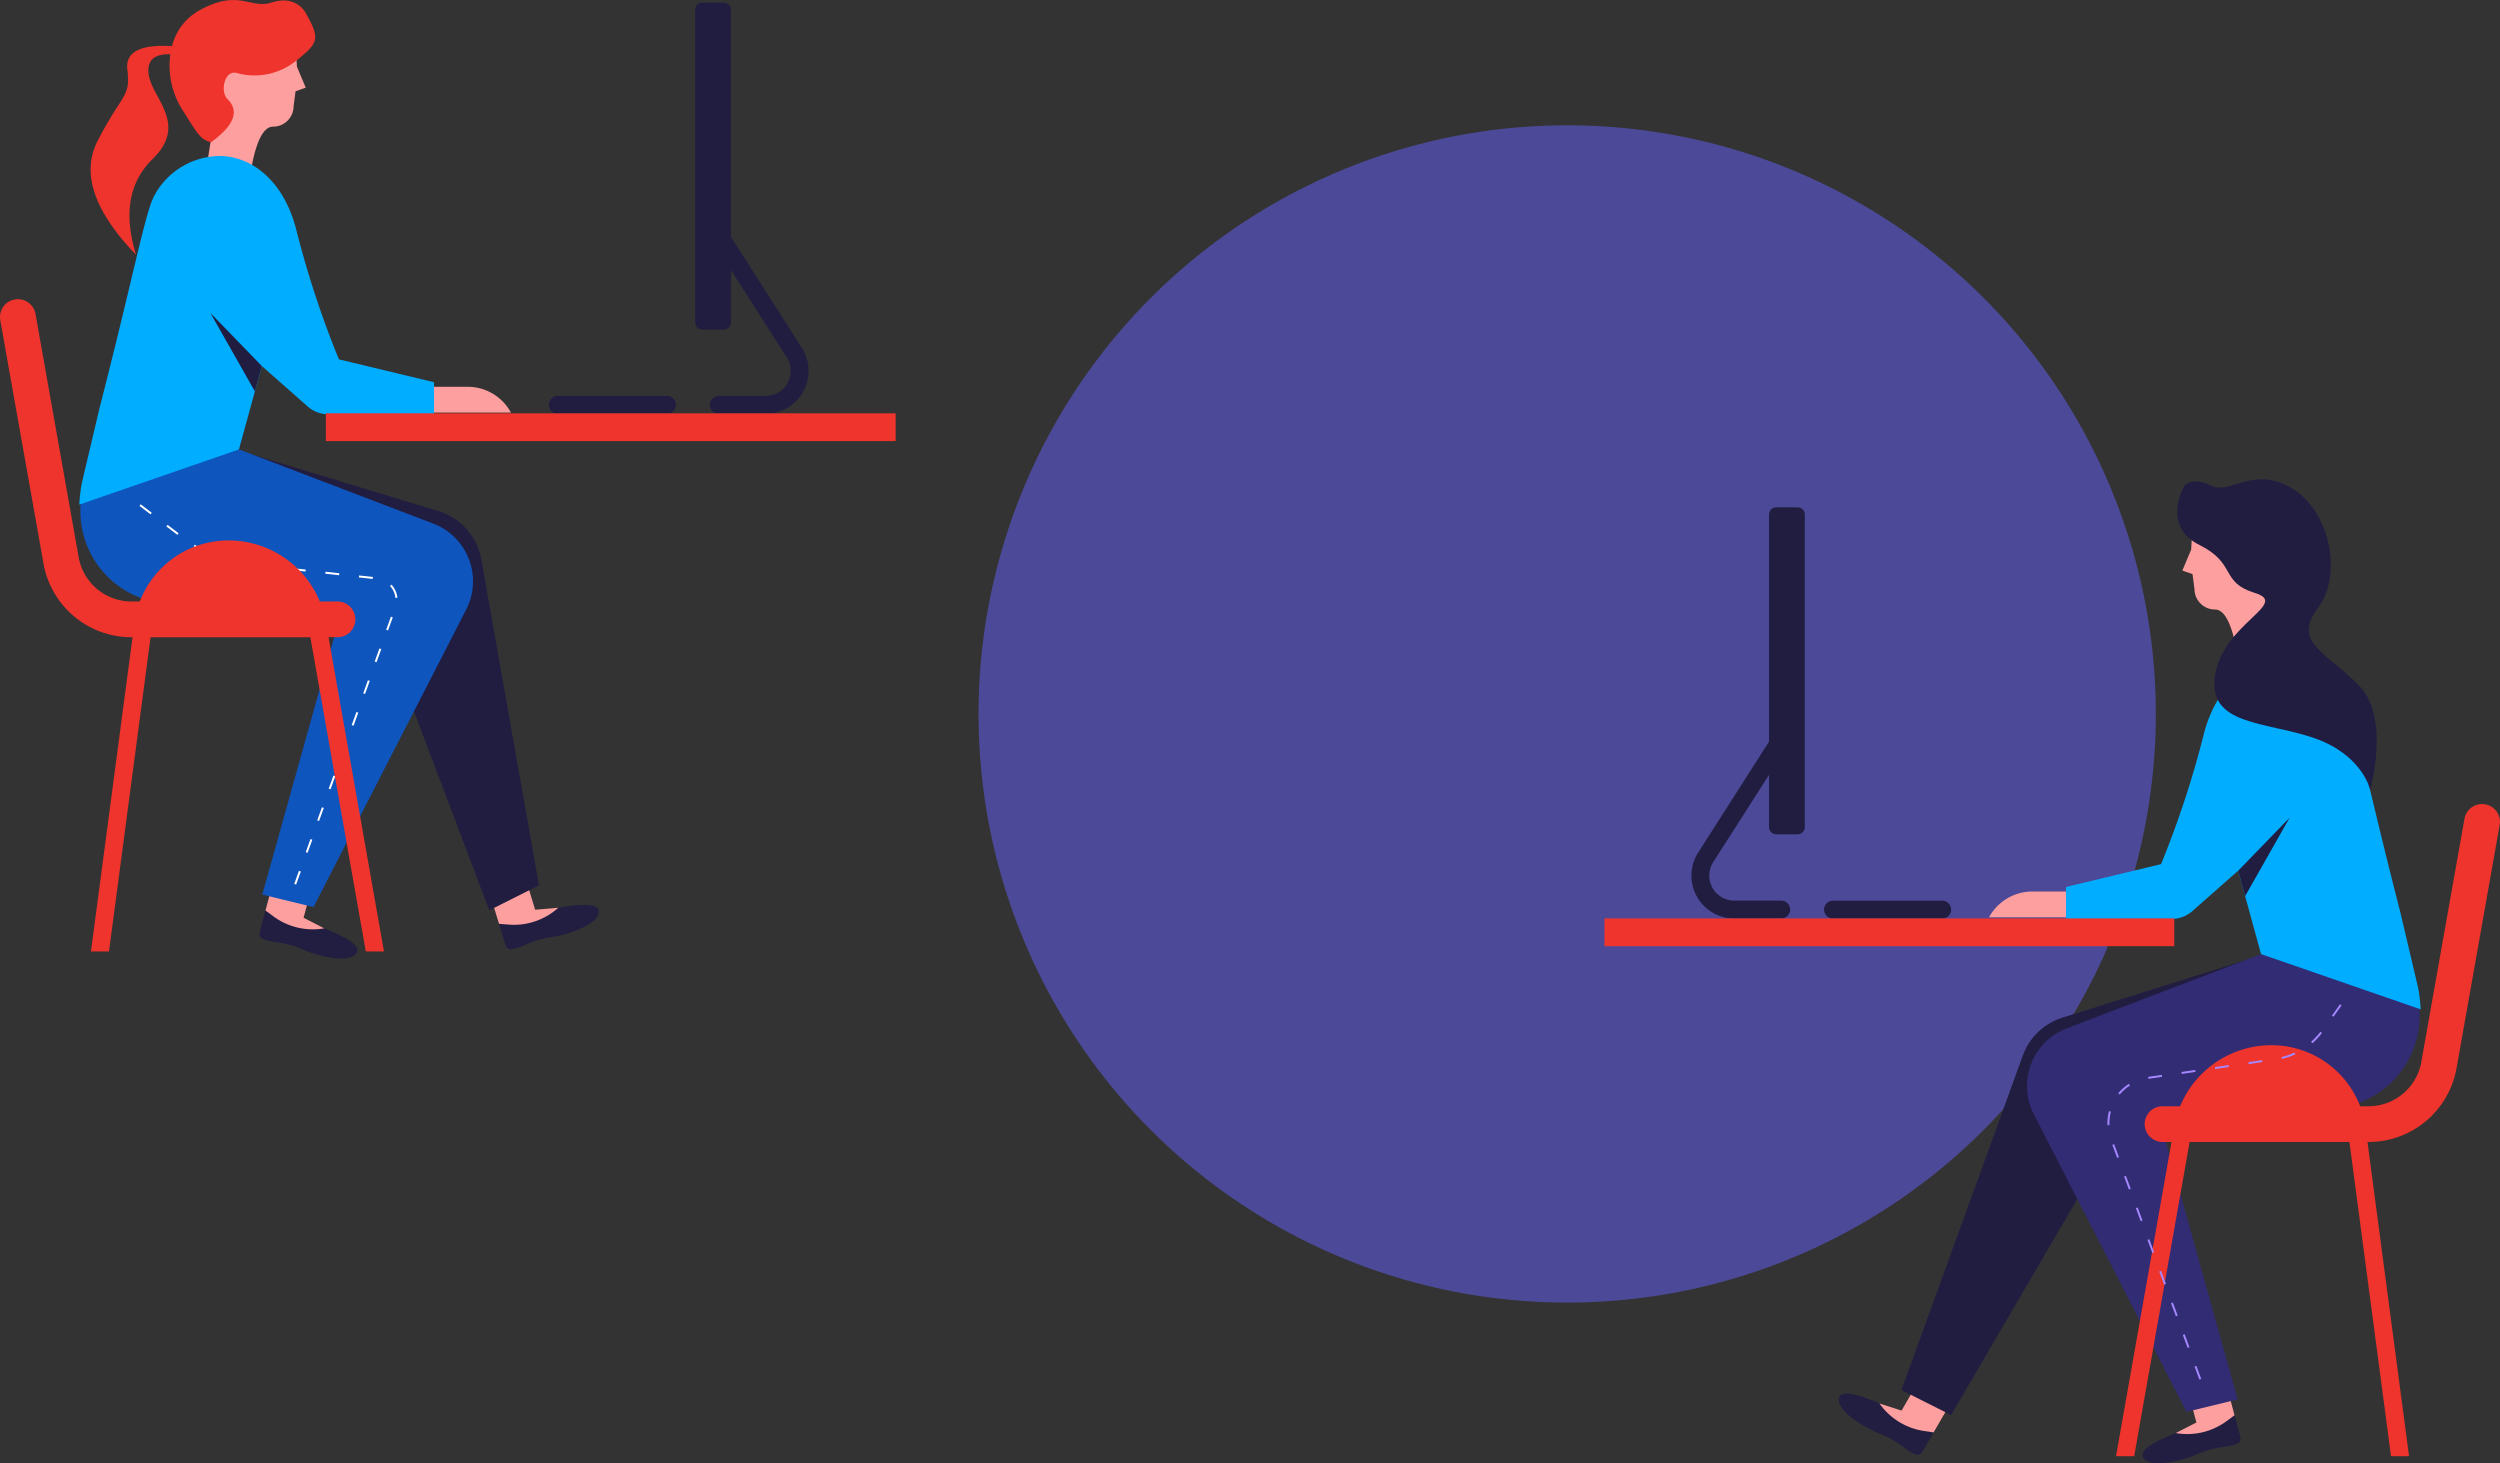 <svg xmlns="http://www.w3.org/2000/svg" width="254.825" height="149.156" viewBox="0 0 254.825 149.156"><rect x="0" y="0" width="254.825" height="149.156" fill="#333333" stroke="none"/><defs><style>.a{fill:#4c4a98;}.b{fill:#221e41;}.c{fill:#fe9f9f;}.d{fill:#211d41;}.e{fill:#312c74;}.f{fill:#ee342c;}.g{fill:#a587ff;}.h{fill:#00adff;}.i{fill:#0f55be;}.j{fill:#fff;}</style></defs><g transform="translate(-907.204 -3485.457)"><circle class="a" cx="60" cy="60" r="60" transform="translate(1006.947 3498.229)"/><g transform="translate(0 306.574)"><g transform="translate(1070.747 3227.736)"><path class="b" d="M6.539,2.647a13.625,13.625,0,0,1,2.5.179c1.1.194.959.566.735.955L8.635,5.747c-.407.7-.67.657-1.864-.146a9.909,9.909,0,0,0-2.7-1.558C2.655,3.491.046,1.934,0,.688S2.023.134,3.767.848A7.864,7.864,0,0,1,6.539,2.647Z" transform="translate(23.891 93.194)"/><path class="c" d="M7.7,1.972,5.519,5.745l-1-.153A6.758,6.758,0,0,1,0,2.792l2.252.725L4.283,0Z" transform="translate(28.03 91.41)"/><path class="d" d="M5.067,46.982,0,44.434l12.377-34.1a6.3,6.3,0,0,1,4.033-3.86L37.028,0,22.355,17.387Z" transform="translate(30.266 48.402)"/><path class="c" d="M9.619,0H4.354A5.023,5.023,0,0,0,0,2.631H11.923Z" transform="translate(39.2 42.019)"/><path class="b" d="M6.241,1.984A13.625,13.625,0,0,1,8.133.346C9.045-.292,9.212.068,9.328.5l.588,2.193c.211.786-.01.938-1.421,1.215a9.909,9.909,0,0,0-3.009.806c-1.394.612-4.339,1.356-5.253.506S1.271,3.4,3.01,2.673A7.864,7.864,0,0,1,6.241,1.984Z" transform="translate(54.847 94.698)"/><path class="c" d="M4.863,0,5.991,4.209l-.818.6A6.758,6.758,0,0,1,0,6.023l2.105-1.08L1.054,1.021Z" transform="translate(58.233 91.197)"/><path class="e" d="M23.86,3.586,37.951,0l1.818,7.7a9.45,9.45,0,0,1-9.2,11.622H13.2l8.281,29.648-5.222,1.271L.7,19.909a6.3,6.3,0,0,1,3.358-8.761Z" transform="translate(43.067 44.816)"/><path class="f" d="M28.027,66.48,23.789,34.455H7.5L1.853,66.48H0L5.651,34.455H4.74a1.821,1.821,0,1,1,0-3.643H6.532a10.075,10.075,0,0,1,9.312-6.224,9.676,9.676,0,0,1,9.041,6.224h.845a5.468,5.468,0,0,0,5.386-4.51l4.4-24.8a1.823,1.823,0,0,1,3.59.636l-4.4,24.8a9.114,9.114,0,0,1-8.976,7.517h-.1L29.867,66.48Z" transform="translate(52.145 33.095)"/><path class="g" d="M8.882,36.924l.19-.07.493,1.329-.19.07ZM7.685,33.7l.19-.07.493,1.329-.19.071Zm-1.2-3.228.19-.071.493,1.329-.19.07Zm-1.2-3.228.19-.07L5.974,28.5l-.19.07Zm-1.2-3.228.19-.07.493,1.329-.19.07ZM2.9,20.782l.19-.071.493,1.329-.19.07ZM1.7,17.554l.19-.07.493,1.329-.19.071ZM.5,14.326l.19-.07.493,1.329-.19.07ZM.162,10.895l.2.052a4.546,4.546,0,0,0-.15,1.379l-.2.009A4.744,4.744,0,0,1,.162,10.895ZM1.107,9.07a4.728,4.728,0,0,1,1.087-.958l.109.171a4.527,4.527,0,0,0-1.04.917ZM4.149,7.4l1.4-.207.03.2-1.4.207Zm3.406-.5,1.4-.207.03.2-1.4.207Zm3.406-.5,1.4-.207.03.2-1.4.207Zm3.406-.5,1.4-.207.03.2-1.4.207Zm3.393-.527a6.984,6.984,0,0,0,1.321-.457l.085.184a7.183,7.183,0,0,1-1.359.47Zm3-1.548a6.974,6.974,0,0,0,.953-1.022l.161.122a7.178,7.178,0,0,1-.98,1.052Zm2.125-2.662L23.707,0l.165.118-.823,1.154Z" transform="translate(51.263 53.512)"/><path class="h" d="M22.228.011a7.65,7.65,0,0,1,6.349,4.156c.921,1.892,2.128,8.347,5.507,21.486L35.9,33.361a17.653,17.653,0,0,1,.253,2.169L19.884,29.9l-2.337-8.5-4.671,4.121a3.152,3.152,0,0,1-2.086.788H0V23.057l9.692-2.329A98.96,98.96,0,0,0,14.065,7.412C15.453,2.127,19.036-.184,22.228.011Z" transform="translate(47.043 18.499)"/><path class="d" d="M.712,8,5.248,0,0,5.414Z" transform="translate(64.59 34.493)"/><path class="d" d="M14.465,41.912a.911.911,0,1,1,0-1.821H25.532a.911.911,0,1,1,0,1.821Zm-10.089,0A4.372,4.372,0,0,1,.688,35.19L7.912,23.881V.729A.729.729,0,0,1,8.641,0h2.188a.729.729,0,0,1,.729.729V32.6a.729.729,0,0,1-.729.729H8.641a.729.729,0,0,1-.729-.729V27.266l-5.688,8.9a2.55,2.55,0,0,0,2.152,3.922H9.123a.911.911,0,1,1,0,1.821Z" transform="translate(8.862 2.86)"/><path class="c" d="M5.52,14.15q-.763-4.025-2.147-4.094a2.093,2.093,0,0,1-2.136-2.08q-.045-.368-.2-1.527L0,6.085.9,3.949,1.066.924q7.419-2.636,9,2.247t-.442,7.992l.325,2.047Z" transform="translate(58.903 3.219)"/><path class="d" d="M1.5.811S-.718,4.786,3.116,6.691,5.2,10.5,8.779,11.588s-3.114,3.031-4.045,8.28,5.123,4.8,10.071,6.508,5.719,5.27,5.719,5.27,2.1-7.3-1.126-10.619-6.863-4.388-4.218-7.866S16.363,2.992,12.367.811,6.325,1.655,4.251.625,1.5.811,1.5.811Z" transform="translate(57.522 0)"/><path class="f" d="M0,0H58.08V2.832H0Z" transform="translate(0 44.761)"/></g><g transform="translate(907.204 3178.883)"><path class="b" d="M3.471,1.364A7.864,7.864,0,0,1,6.576.235c1.86-.3,4.03-.514,3.706.691S7.066,3.061,5.559,3.28a9.909,9.909,0,0,0-2.979.911C1.237,4.7.969,4.692.731,3.914L.067,1.742C-.064,1.313-.114.919,1,.977A13.625,13.625,0,0,1,3.471,1.364Z" transform="translate(50.729 92.223)"/><path class="c" d="M0,1.153,3.771,0,4.958,3.884l2.357-.2A6.758,6.758,0,0,1,2.286,5.4L1.274,5.32Z" transform="translate(49.591 88.846)"/><path class="d" d="M25.885,46.982l-11.211-29.6L0,0,20.7,6.288a6.3,6.3,0,0,1,4.372,4.93l5.88,33.216Z" transform="translate(23.988 45.807)"/><path class="c" d="M2.3,0H7.569a5.023,5.023,0,0,1,4.354,2.631H0Z" transform="translate(40.159 39.425)"/><path class="b" d="M3.743,1.984a7.864,7.864,0,0,1,3.232.688c1.739.728,3.69,1.7,2.777,2.55S5.893,5.328,4.5,4.716A9.909,9.909,0,0,0,1.49,3.91C.079,3.633-.142,3.481.069,2.695L.656.5C.773.068.939-.292,1.851.346A13.625,13.625,0,0,1,3.743,1.984Z" transform="translate(26.451 92.103)"/><path class="c" d="M1.128,0,4.937,1.021,3.885,4.944l2.105,1.08A6.758,6.758,0,0,1,.818,4.81L0,4.209Z" transform="translate(27.059 88.602)"/><path class="i" d="M16.162,3.586l19.806,7.562a6.3,6.3,0,0,1,3.358,8.761L23.765,50.237l-5.222-1.271,8.281-29.648H9.45A9.45,9.45,0,0,1,.253,7.7L2.071,0Z" transform="translate(8.192 42.221)"/><path class="j" d="M15.771,38.687l.482-1.333.19.069-.482,1.333Zm1.171-3.238.482-1.333.19.069-.482,1.333Zm1.171-3.238.482-1.333.19.069L18.3,32.28Zm1.171-3.238.482-1.333.19.069-.482,1.333Zm1.171-3.238.482-1.333.19.069L20.645,25.8ZM21.626,22.5l.482-1.333.19.069-.482,1.333ZM22.8,19.26l.482-1.333.19.069-.482,1.333Zm1.171-3.238.482-1.333.19.069-.482,1.333Zm1.171-3.238.482-1.333.19.069-.482,1.333Zm.394-4.46.149-.137a2.34,2.34,0,0,1,.6,1.333l-.2.022A2.136,2.136,0,0,0,25.532,8.324Zm-3.178-.876.022-.2,1.409.156-.022.2Zm-3.422-.378.022-.2,1.409.156-.022.2Zm-3.422-.378.022-.2,1.409.156-.022.2Zm-3.422-.378.022-.2,1.409.156-.022.2ZM8.686,5.7l.059-.194a13.446,13.446,0,0,0,1.366.337l-.038.2A13.707,13.707,0,0,1,8.686,5.7ZM5.523,4.289l.106-.173a13.5,13.5,0,0,0,1.238.67l-.087.183A13.619,13.619,0,0,1,5.523,4.289ZM2.736,2.252l.123-.161,1.127.861-.123.161ZM0,.161.123,0,1.249.861l-.123.161Z" transform="translate(14.221 51.407)"/><path class="f" d="M37.284,66.48l-5.65-32.025H15.348L11.11,66.48H9.271l4.238-32.025h-.1a9.113,9.113,0,0,1-8.976-7.517L.028,2.14A1.823,1.823,0,0,1,3.619,1.5l4.4,24.8a5.468,5.468,0,0,0,5.386,4.51h.845a9.676,9.676,0,0,1,9.042-6.224,10.075,10.075,0,0,1,9.312,6.224H34.4a1.821,1.821,0,1,1,0,3.643h-.911L39.137,66.48Z" transform="translate(0 30.5)"/><path class="c" d="M5.245,14.15.812,13.21l.325-2.047Q-.889,8.054.7,3.171T9.7.924l.167,3.024.9,2.136L9.729,6.45q-.156,1.16-.2,1.527a2.093,2.093,0,0,1-2.136,2.08Q6.007,10.125,5.245,14.15Z" transform="translate(20.399 2.852)"/><path class="f" d="M5.927,7.656c.378,2.406,4.022,5,.4,8.541Q2.7,19.733,4.628,25.974-1.828,19.27.722,14.335C3.273,9.4,4.079,9.972,3.74,7.072Q3.43,4.417,8.293,4.7a5.755,5.755,0,0,1,2.862-3.684c4-2.181,5.087-.047,7.3-.762,2.527-.815,3.461,1.058,3.461,1.058C23.4,3.958,23.289,4.328,20.9,6.229a6.773,6.773,0,0,1-5.88,1.248c-1.378-.515-1.859,1.851-1.076,2.618,1.953,1.913-1.115,3.948-1.662,4.406-1.129-.253-1.449-.979-3.062-3.517a8.483,8.483,0,0,1-1.1-5.454Q5.58,5.453,5.927,7.656Z" transform="translate(9.24 0)"/><path class="h" d="M13.929.011c3.192-.2,6.776,2.115,8.163,7.4a98.96,98.96,0,0,0,4.373,13.316l9.692,2.329v3.261H25.367a3.152,3.152,0,0,1-2.086-.788L18.61,21.408l-2.337,8.5L0,35.53a17.653,17.653,0,0,1,.253-2.169l1.821-7.708C5.453,12.515,6.659,6.059,7.58,4.167A7.65,7.65,0,0,1,13.929.011Z" transform="translate(8.081 15.904)"/><path class="d" d="M4.536,8,0,0,5.248,5.414Z" transform="translate(21.444 31.898)"/><path class="d" d="M17.321,41.912a.911.911,0,1,1,0-1.821h4.747a2.55,2.55,0,0,0,2.152-3.922l-5.687-8.9V32.6a.729.729,0,0,1-.729.729H15.614a.729.729,0,0,1-.729-.729V.729A.729.729,0,0,1,15.614,0H17.8a.729.729,0,0,1,.729.729V23.881L25.756,35.19a4.372,4.372,0,0,1-3.689,6.723Zm-16.409,0a.911.911,0,1,1,0-1.821H11.979a.911.911,0,1,1,0,1.821Z" transform="translate(55.976 0.265)"/><path class="f" d="M58.08,0V2.832H0V0Z" transform="translate(33.216 42.128)"/></g></g></g></svg>